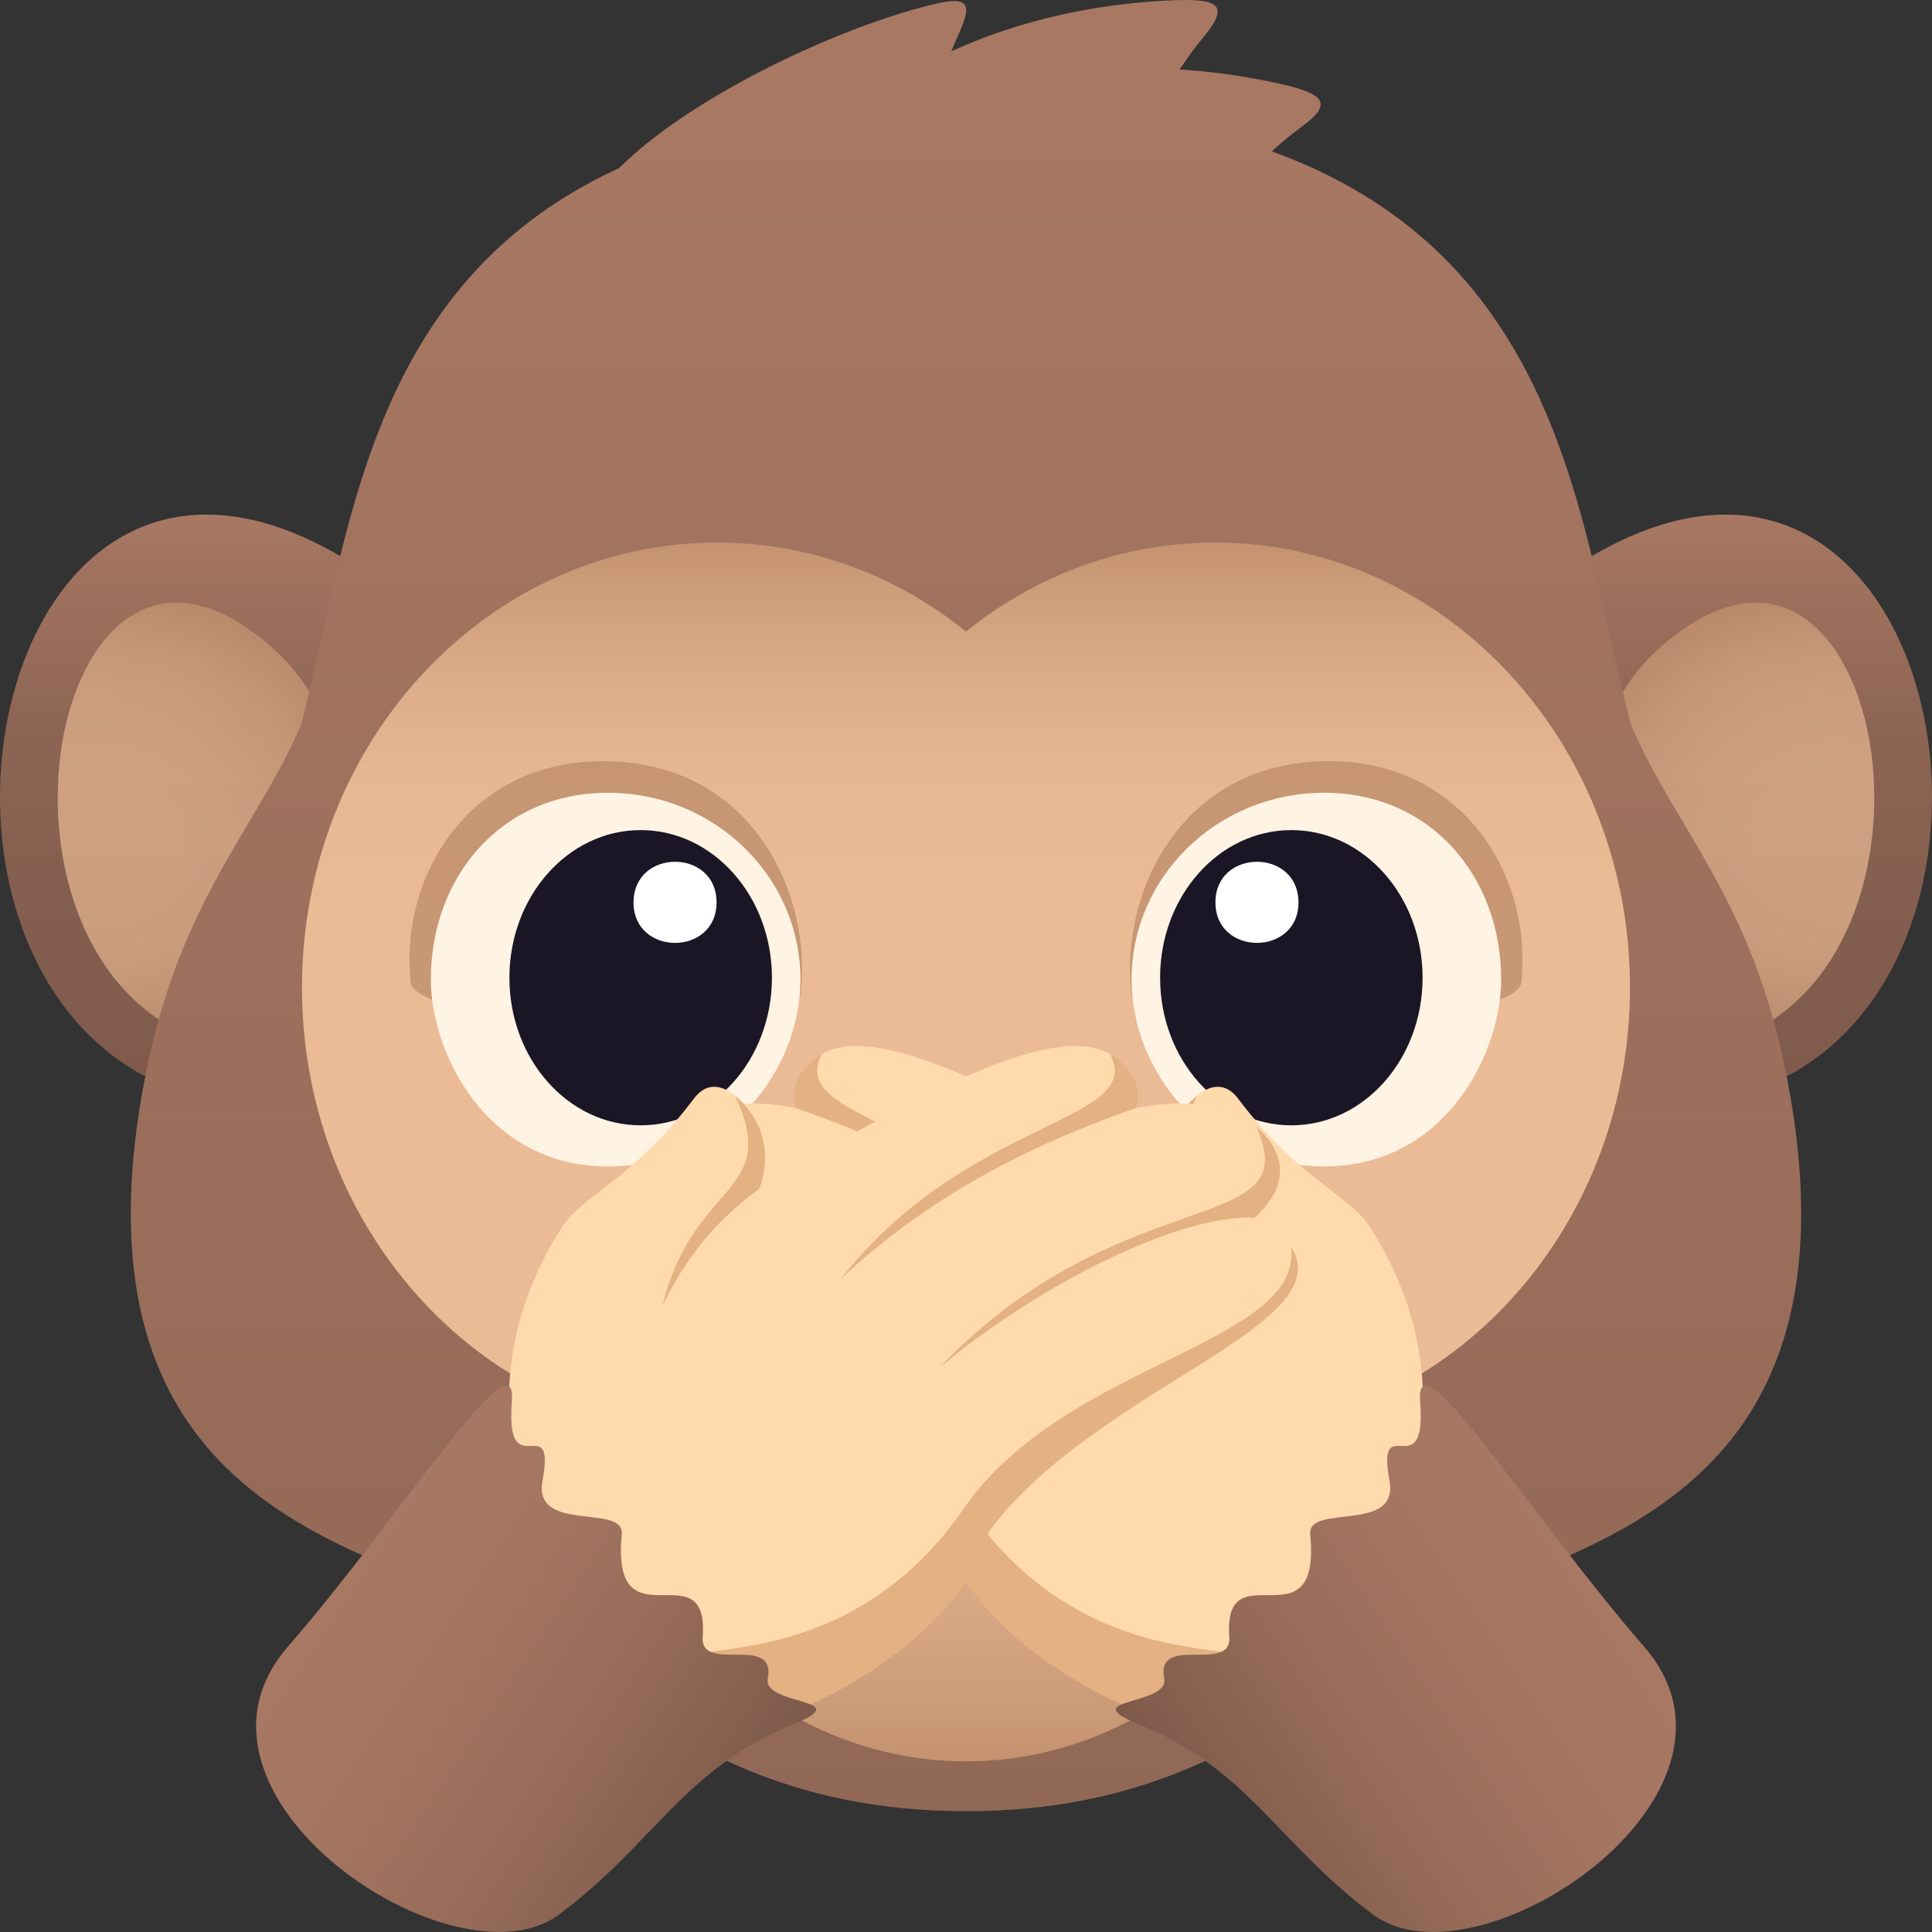 <svg xmlns="http://www.w3.org/2000/svg" xml:space="preserve" style="enable-background:new 0 0 64 64" viewBox="0 0 64 64"><rect x="0" y="0" width="64" height="64" fill="#333333" stroke="none"/><linearGradient id="a" x1="57.543" x2="57.543" y1="35.808" y2="17.047" gradientUnits="userSpaceOnUse"><stop offset="0" style="stop-color:#805b4c"/><stop offset=".332" style="stop-color:#845e4e"/><stop offset=".629" style="stop-color:#8e6554"/><stop offset=".912" style="stop-color:#a1735f"/><stop offset="1" style="stop-color:#a87863"/></linearGradient><path d="M59.422 35.53c8.541-4.908 4.487-23.825-6.833-17.025-4.545 2.73 2.235 19.666 6.833 17.024z" style="fill:url(#a)"/><radialGradient id="b" cx="1088.348" cy="-893.403" r="8.846" gradientTransform="matrix(0 .931 1.171 0 1107.1 -985.717)" gradientUnits="userSpaceOnUse"><stop offset=".261" style="stop-color:#ebbb96"/><stop offset=".485" style="stop-color:#e7b792"/><stop offset=".729" style="stop-color:#daaa85"/><stop offset=".98" style="stop-color:#c69470"/><stop offset="1" style="stop-color:#c4926e"/></radialGradient><path d="M58.766 33.757c6.21-4.208 3.031-18.552-3.906-12.188-4.75 4.36-1.105 15.585 3.906 12.188z" style="opacity:.7;fill:url(#b)"/><linearGradient id="c" x1="6.458" x2="6.458" y1="35.808" y2="17.047" gradientUnits="userSpaceOnUse"><stop offset="0" style="stop-color:#805b4c"/><stop offset=".332" style="stop-color:#845e4e"/><stop offset=".629" style="stop-color:#8e6554"/><stop offset=".912" style="stop-color:#a1735f"/><stop offset="1" style="stop-color:#a87863"/></linearGradient><path d="M4.578 35.53C-3.963 30.621.09 11.704 11.412 18.505c4.545 2.73-2.236 19.666-6.834 17.024z" style="fill:url(#c)"/><radialGradient id="d" cx="1088.436" cy="-1035.217" r="8.947" gradientTransform="matrix(0 .931 -1.171 0 -1209.149 -985.717)" gradientUnits="userSpaceOnUse"><stop offset=".261" style="stop-color:#ebbb96"/><stop offset=".485" style="stop-color:#e7b792"/><stop offset=".729" style="stop-color:#daaa85"/><stop offset=".98" style="stop-color:#c69470"/><stop offset="1" style="stop-color:#c4926e"/></radialGradient><path d="M5.234 33.757c-6.21-4.208-3.031-18.552 3.907-12.188 4.9 4.499 1.854 16.093-3.907 12.188z" style="opacity:.7;fill:url(#d)"/><path d="M25.3 6.923C29.223 1.144 35.65.123 38.935.007c1.486-.054 1.775.204.94 1.21-1.224 1.481-2.4 3.663-3.079 6.66-.85 3.72-13.175 1.522-11.498-.954z" style="fill:#a87863"/><path d="M27.668 5.975c5.121-4.593 11.586-3.917 14.8-3.183 1.45.333 1.677.657.637 1.419-1.525 1.118-3.162 2.931-4.503 5.66-1.667 3.39-13.126-1.93-10.934-3.896z" style="fill:#a87863"/><path d="M19.482 6.889c1.444-2.667 7.254-5.632 11.055-6.65 1.44-.386 1.766-.296 1.214.906-.81 1.77-1.395 4.202-1.299 7.278.117 3.821-12.366 1.042-10.97-1.534z" style="fill:#a87863"/><linearGradient id="e" x1="32" x2="32" y1="60" y2="3.5" gradientUnits="userSpaceOnUse"><stop offset="0" style="stop-color:#916856"/><stop offset="1" style="stop-color:#a87863"/></linearGradient><path d="M59.169 35.56c-1.16-5.846-3.773-8.26-5.147-11.576C51.887 15.87 51.738 3.5 32 3.5c-19.737 0-19.887 12.37-22.022 20.484C8.604 27.3 5.99 29.714 4.83 35.56c-3.167 15.974 9.68 15.773 13.134 18.708 4.29 3.647 8.32 5.73 14.036 5.73 5.715 0 9.745-2.083 14.035-5.73 3.454-2.935 16.3-2.734 13.133-18.708z" style="fill:url(#e)"/><linearGradient id="f" x1="74.998" x2="74.998" y1="82.041" y2="52.039" gradientTransform="matrix(.916 0 0 .983 -28.488 -33.173)" gradientUnits="userSpaceOnUse"><stop offset=".575" style="stop-color:#ebbb96"/><stop offset=".719" style="stop-color:#e8b893"/><stop offset=".84" style="stop-color:#dead89"/><stop offset=".952" style="stop-color:#cd9c78"/><stop offset="1" style="stop-color:#c4926e"/></linearGradient><path d="M53.995 32.715c0 8.141-6.155 14.742-13.746 14.742-7.593 0-13.748-6.6-13.748-14.742 0-8.142 6.155-14.743 13.748-14.743 7.591 0 13.746 6.6 13.746 14.743z" style="fill:url(#f)"/><linearGradient id="g" x1="56.999" x2="56.999" y1="82.041" y2="52.039" gradientTransform="matrix(.916 0 0 .983 -28.488 -33.173)" gradientUnits="userSpaceOnUse"><stop offset=".575" style="stop-color:#ebbb96"/><stop offset=".719" style="stop-color:#e8b893"/><stop offset=".84" style="stop-color:#dead89"/><stop offset=".952" style="stop-color:#cd9c78"/><stop offset="1" style="stop-color:#c4926e"/></linearGradient><path d="M37.5 32.715c0 8.141-6.156 14.742-13.748 14.742s-13.748-6.6-13.748-14.742c0-8.142 6.156-14.743 13.748-14.743 7.591 0 13.747 6.6 13.747 14.743z" style="fill:url(#g)"/><linearGradient id="h" x1="32.001" x2="32.001" y1="58.347" y2="30.469" gradientUnits="userSpaceOnUse"><stop offset="0" style="stop-color:#c4926e"/><stop offset=".074" style="stop-color:#cd9c78"/><stop offset=".249" style="stop-color:#dead89"/><stop offset=".436" style="stop-color:#e8b893"/><stop offset=".659" style="stop-color:#ebbb96"/></linearGradient><path d="M37.815 36.928c-1.971-4.26-2.367-6.46-5.814-6.46-3.448 0-3.844 2.2-5.815 6.46-.9 1.945-6.654 2.57-6.654 9.48 0 5.032 5.132 11.94 12.468 11.94s12.47-6.908 12.47-11.94c0-6.91-5.755-7.535-6.655-9.48z" style="fill:url(#h)"/><path d="M43.96 25.215c-4.94.042-6.872 4.493-6.48 7.7.292 2.386 12.76 1.014 12.914-.359.387-3.469-1.887-7.38-6.434-7.34z" style="opacity:.7;fill:#ba8864"/><path d="M43.863 26.261c-3.525 0-6.379 2.772-6.379 6.188 0 2.953 2.35 6.19 6.38 6.19 4.028 0 5.864-3.774 5.864-6.19 0-3.416-2.339-6.188-5.865-6.188z" style="fill:#fff3e3"/><path d="M42.778 27.498c2.402 0 4.347 2.191 4.347 4.89 0 2.7-1.945 4.89-4.347 4.89-2.404 0-4.348-2.19-4.348-4.89 0-2.698 1.944-4.89 4.348-4.89z" style="fill:#1a1626"/><path d="M43.014 29.892c0 1.79-2.751 1.79-2.751 0 0-1.793 2.75-1.793 2.75 0z" style="fill:#fff"/><path d="M20.04 25.215c4.94.042 6.873 4.493 6.48 7.7-.292 2.386-12.76 1.014-12.914-.359-.387-3.469 1.887-7.38 6.434-7.34z" style="opacity:.7;fill:#ba8864"/><path d="M20.137 26.261c3.525 0 6.379 2.772 6.379 6.188 0 2.953-2.35 6.19-6.38 6.19-4.028 0-5.864-3.774-5.864-6.19 0-3.416 2.34-6.188 5.865-6.188z" style="fill:#fff3e3"/><path d="M21.222 27.498c-2.402 0-4.347 2.191-4.347 4.89 0 2.7 1.945 4.89 4.347 4.89 2.404 0 4.349-2.19 4.349-4.89 0-2.698-1.945-4.89-4.349-4.89z" style="fill:#1a1626"/><path d="M20.986 29.892c0 1.79 2.751 1.79 2.751 0 0-1.793-2.75-1.793-2.75 0z" style="fill:#fff"/><path d="M39.062 39.502c-6.764-4.079-12.47-7.008-12.69-2.794-4.446-.879-5.825 2.267-3.712 3.554-1.94.605-2.264 2.284.065 3.661 4.195 2.48 7.681 5.045 8.651 6.578 5.972 12.604 20.819.839 14.017-9.836-.703-1.103-2.323-1.545-4.386-4.28-1.085-1.44-3.018 1.53-1.945 3.117z" style="fill:#ffdaad"/><path d="M32.868 45.289c-3.943-3.235-8.353-5.084-10.423-4.949-1.864-1.671-.07-3-.07-3-1.668 3.715 4.46 1.65 10.493 7.949zm3.27-2.93c-3.23-3.046-6.919-4.662-9.766-5.651-.372-1.12.854-1.784.854-1.784-1.193 2.254 4.752 2.108 8.912 7.435zM21.23 41.298c-.407 3.24 7.5 3.814 10.845 8.677 5.13 7.44 13.382 2.673 6.044 6.834-1.425-.358-6.02-2.731-6.878-6.075-3.521-4.748-11.694-6.79-10.01-9.436zm18.414-4.99c-1.527 3.27 1.402 2.805 2.404 6.928-1.064-2.189-2.382-3.244-3.209-3.866-.688-1.991.805-3.062.805-3.062z" style="fill:#e3b182"/><linearGradient id="i" x1="-94.741" x2="-78.974" y1="124.529" y2="124.529" gradientTransform="scale(-1 1) rotate(33.75 45.762 157.376)" gradientUnits="userSpaceOnUse"><stop offset="0" style="stop-color:#a87863"/><stop offset=".301" style="stop-color:#a47561"/><stop offset=".613" style="stop-color:#976c59"/><stop offset=".928" style="stop-color:#835d4d"/><stop offset="1" style="stop-color:#7d594a"/></linearGradient><path d="M38.566 55.608c-.284-1.514 2.247-.141 2.157-1.391-.211-2.943 3.043.404 2.68-3.387-.1-1.046 2.953-.012 2.625-1.781-.451-2.442 1.242.255 1.016-2.63-.185-2.36 3.709 3.86 7.41 8.116 4.277 4.915-5.521 11.449-8.965 8.89-3.17-2.352-4.122-4.828-7.801-6.323-2.096-.851 1.046-.597.878-1.494z" style="fill:url(#i)"/><path d="M24.938 39.502c6.764-4.079 12.47-7.008 12.69-2.794 4.446-.879 5.825 2.267 3.712 3.554 1.94.605 2.264 2.284-.065 3.661-4.195 2.48-7.681 5.045-8.651 6.578-5.971 12.604-20.819.839-14.017-9.836.703-1.103 2.323-1.545 4.386-4.28 1.085-1.44 3.018 1.53 1.945 3.117z" style="fill:#ffdaad"/><path d="M31.132 45.289c3.943-3.235 8.353-5.084 10.423-4.949 1.864-1.671.07-3 .07-3 1.668 3.715-4.46 1.65-10.493 7.949zm-3.269-2.93c3.23-3.046 6.918-4.662 9.766-5.651.37-1.12-.855-1.784-.855-1.784 1.193 2.254-4.752 2.108-8.912 7.435zm14.907-1.061c.407 3.24-7.5 3.814-10.845 8.677-5.13 7.44-13.382 2.673-6.044 6.834 1.425-.358 6.02-2.731 6.878-6.075 3.521-4.748 11.694-6.79 10.01-9.436zm-18.414-4.99c1.527 3.27-1.402 2.805-2.404 6.928 1.064-2.189 2.382-3.244 3.209-3.866.688-1.991-.805-3.062-.805-3.062z" style="fill:#e3b182"/><linearGradient id="j" x1="256.835" x2="272.603" y1="-110.391" y2="-110.391" gradientTransform="rotate(33.75 -133.66 -434.089)" gradientUnits="userSpaceOnUse"><stop offset="0" style="stop-color:#a87863"/><stop offset=".301" style="stop-color:#a47561"/><stop offset=".613" style="stop-color:#976c59"/><stop offset=".928" style="stop-color:#835d4d"/><stop offset="1" style="stop-color:#7d594a"/></linearGradient><path d="M25.434 55.608c.284-1.514-2.247-.141-2.157-1.391.211-2.943-3.043.404-2.68-3.387.1-1.046-2.953-.012-2.625-1.781.451-2.442-1.241.255-1.016-2.63.185-2.36-3.708 3.86-7.41 8.116-4.277 4.915 5.521 11.449 8.966 8.89 3.168-2.352 4.122-4.828 7.8-6.323 2.096-.851-1.046-.597-.878-1.494z" style="fill:url(#j)"/></svg>